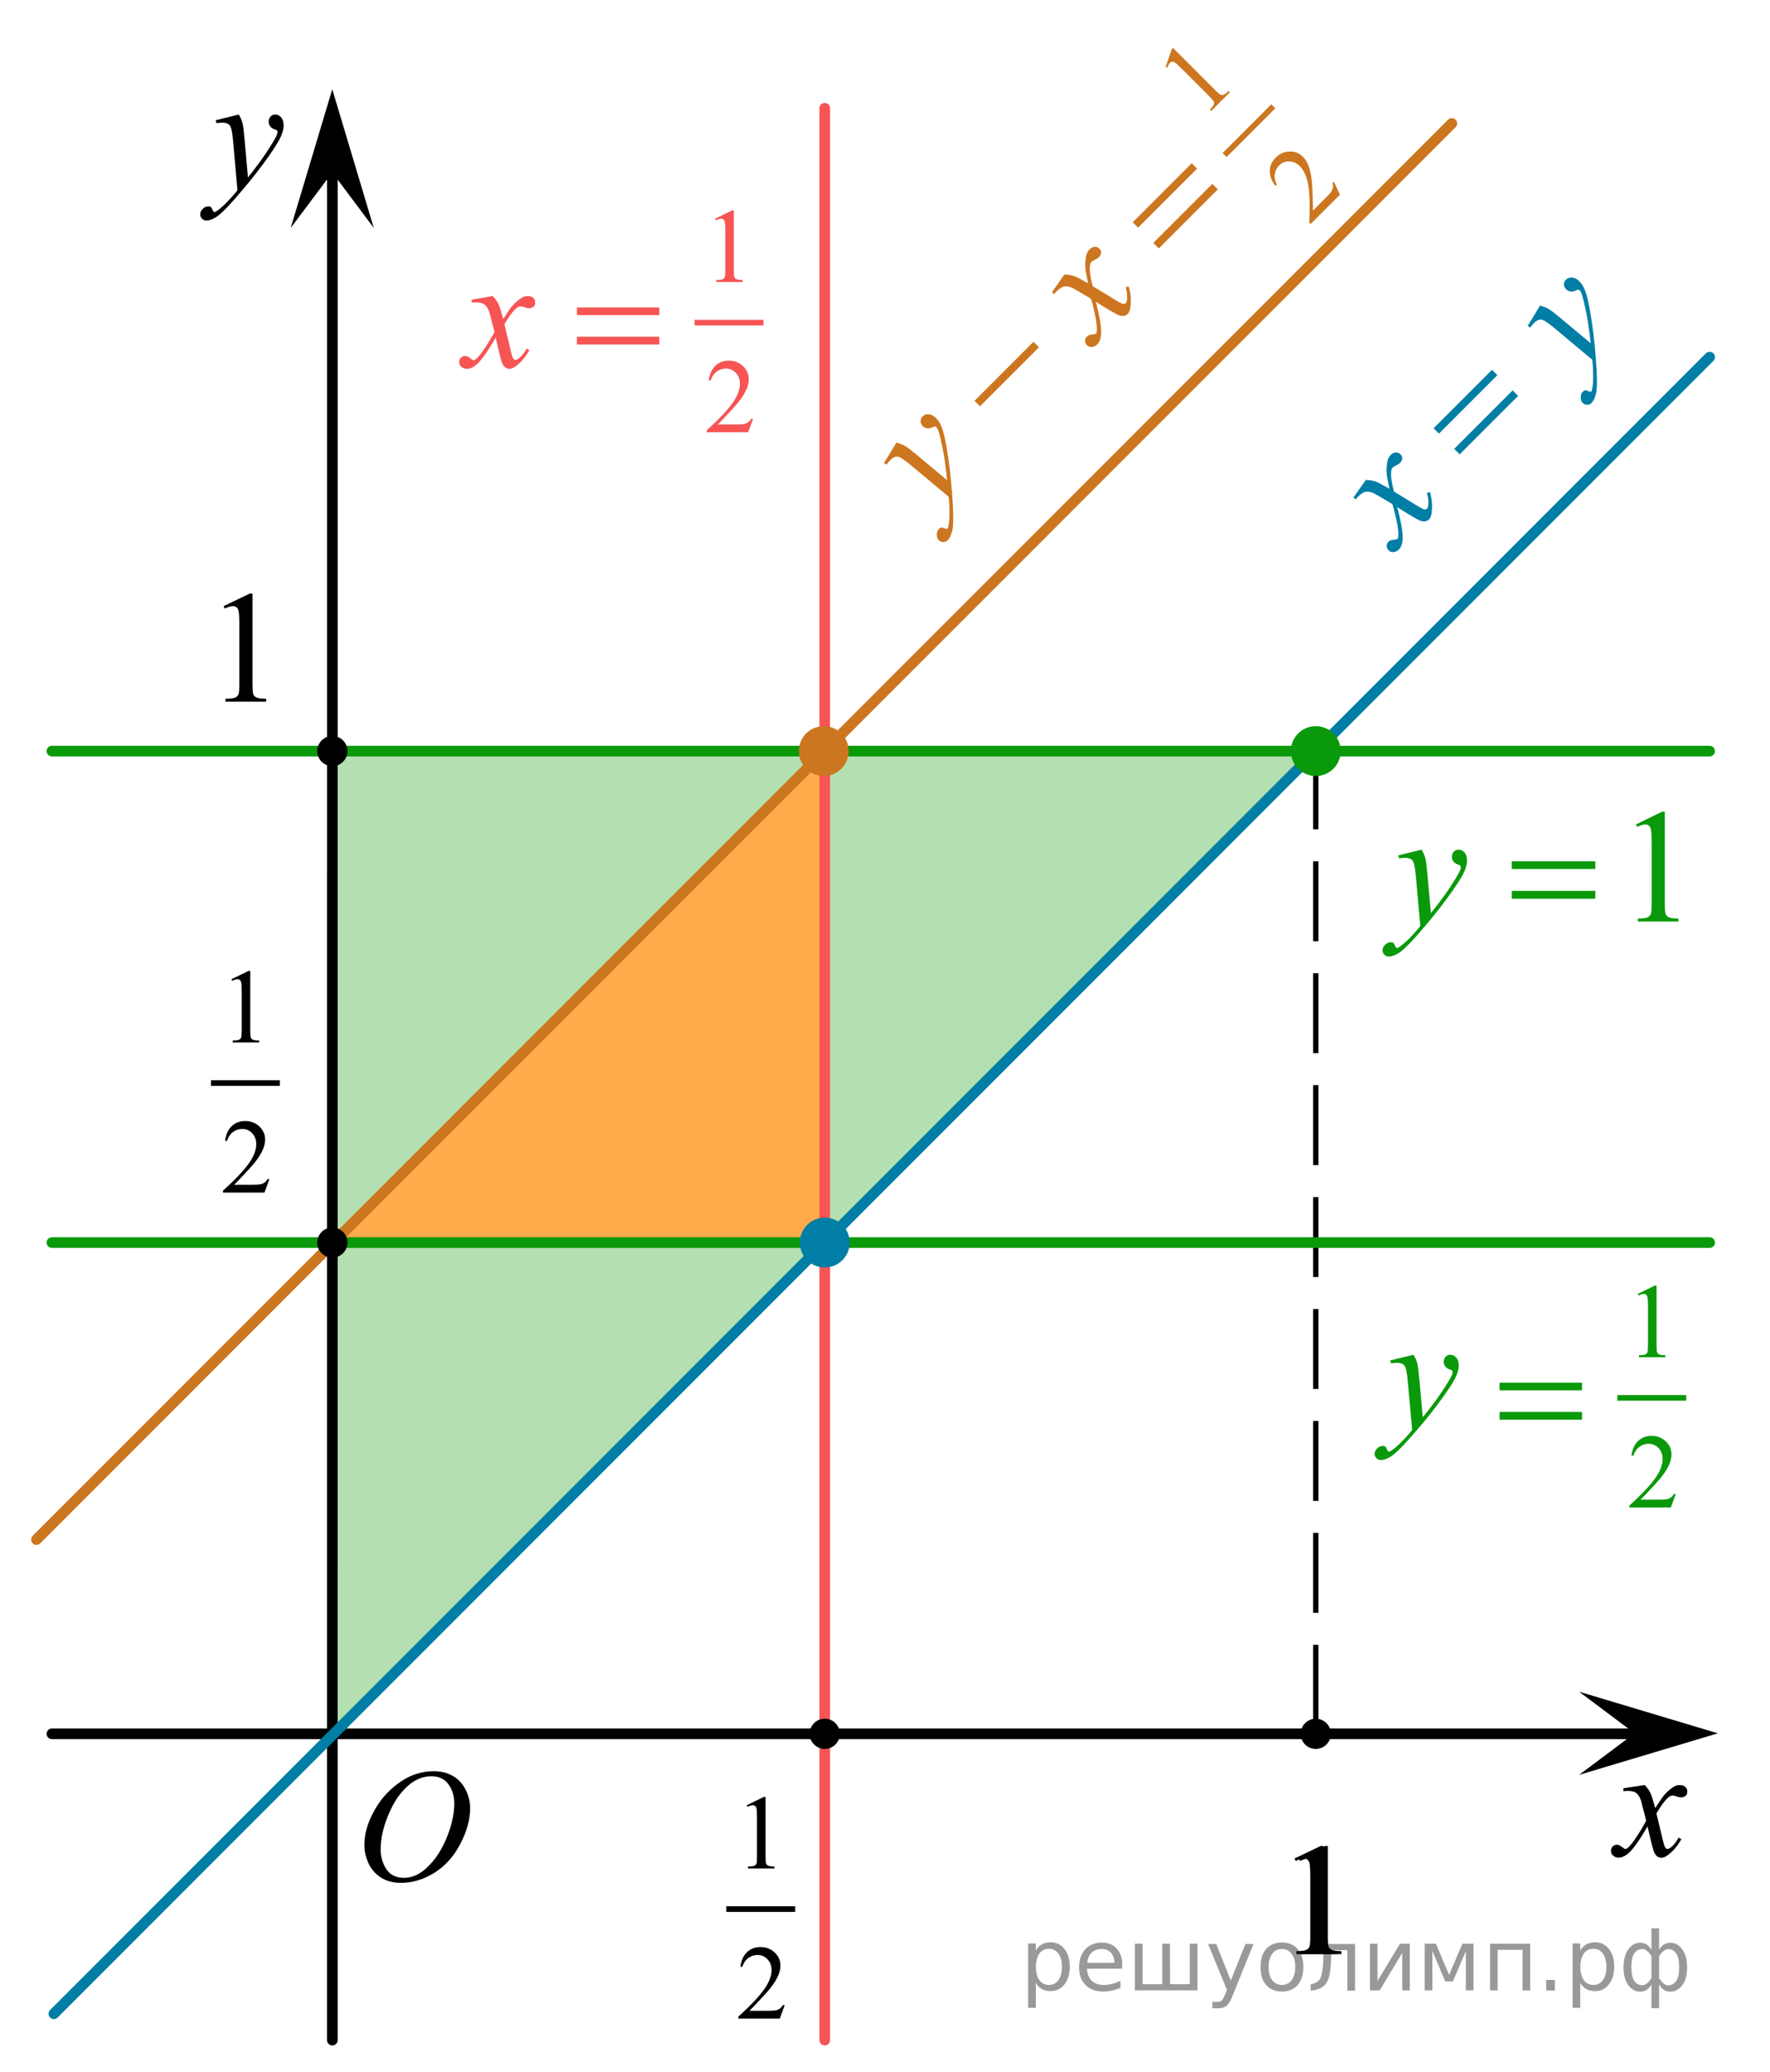 <?xml version="1.0" encoding="utf-8"?>
<!-- Generator: Adobe Illustrator 16.0.0, SVG Export Plug-In . SVG Version: 6.00 Build 0)  -->
<!DOCTYPE svg PUBLIC "-//W3C//DTD SVG 1.1//EN" "http://www.w3.org/Graphics/SVG/1.1/DTD/svg11.dtd">
<svg version="1.1" id="Слой_1" xmlns="http://www.w3.org/2000/svg" xmlns:xlink="http://www.w3.org/1999/xlink" x="0px" y="0px"
	 width="166.125px" height="194.375px" viewBox="-185.417 -7.729 166.125 194.375"
	 enable-background="new -185.417 -7.729 166.125 194.375" xml:space="preserve">
<line fill="none" stroke="#000000" stroke-width="0.5" stroke-miterlimit="10" stroke-dasharray="7.5,3" x1="-61.924" y1="62.563" x2="-61.924" y2="154.913"/>
<polygon opacity="0.7" fill="#95D390" enable-background="new    " points="-153.917,154.913 -153.917,108.537 -107.42,108.537 
	-130.669,131.641 "/>
<polygon opacity="0.7" fill="#95D390" enable-background="new    " points="-108.009,108.939 -108.009,62.563 -61.512,62.563 
	-84.761,85.667 "/>
<polygon opacity="0.7" fill="#95D390" enable-background="new    " points="-153.917,109 -153.917,62.624 -107.42,62.624 
	-130.669,85.728 "/>
<polygon opacity="0.7" fill="#FF8800" enable-background="new    " points="-131.113,85.812 -108.009,62.563 -108.009,109.061 
	-154.384,109.061 "/>
<line fill="none" stroke="#0A990A" stroke-linecap="round" stroke-linejoin="round" stroke-miterlimit="8" x1="-24.958" y1="108.833" x2="-180.542" y2="108.833"/>
<path fill="none" stroke="#95D390" stroke-width="1.25" stroke-linecap="round" stroke-linejoin="round" stroke-miterlimit="8" d="
	M-169.316,160.732"/>
<g>
	<g>
		<g>
			<g>
				<g>
					<g>
						<g>
							<g>
								<g>
									<g>
										<g>
											<g>
												<g>
													<g>
														<g>
															<g>
																<g>
																	<g>
																		<g>
																			<g>
																				<defs>
																					<rect id="SVGID_1_" x="-154.164" y="154.914" width="16.438" height="17.871"/>
																				</defs>
																				<clipPath id="SVGID_2_">
																					<use xlink:href="#SVGID_1_"  overflow="visible"/>
																				</clipPath>
																				<g clip-path="url(#SVGID_2_)">
																					<path d="M-144.686,158.421c0.658,0,1.245,0.146,1.758,0.437c0.511,0.285,0.91,0.715,1.199,1.272
																						c0.286,0.563,0.437,1.146,0.437,1.755c0,1.071-0.312,2.196-0.933,3.379c-0.621,1.182-1.436,2.075-2.436,2.696
																						c-1,0.617-2.035,0.933-3.104,0.933c-0.771,0-1.414-0.172-1.936-0.517c-0.519-0.346-0.896-0.793-1.146-1.354
																						c-0.248-0.563-0.371-1.104-0.371-1.637c0-0.938,0.226-1.854,0.673-2.771c0.448-0.912,0.983-1.683,1.606-2.289
																						c0.623-0.604,1.289-1.084,1.988-1.414C-146.233,158.585-145.483,158.421-144.686,158.421z M-144.936,158.895
																						c-0.49,0-0.975,0.123-1.438,0.367c-0.465,0.241-0.933,0.645-1.394,1.19c-0.461,0.558-0.877,1.271-1.244,2.178
																						c-0.45,1.104-0.679,2.146-0.679,3.123c0,0.697,0.181,1.313,0.536,1.854c0.357,0.541,0.906,0.813,1.646,0.813
																						c0.447,0,0.886-0.104,1.313-0.332c0.432-0.229,0.878-0.604,1.346-1.143c0.584-0.676,1.07-1.529,1.474-2.58
																						c0.396-1.049,0.596-2.021,0.596-2.932c0-0.673-0.18-1.269-0.536-1.771
																						C-143.679,159.154-144.218,158.895-144.936,158.895z"/>
																				</g>
																			</g>
																		</g>
																	</g>
																</g>
															</g>
														</g>
													</g>
												</g>
											</g>
										</g>
									</g>
								</g>
							</g>
						</g>
					</g>
				</g>
			</g>
		</g>
	</g>
</g>
<g>
	<g>
		<g>
			<g>
				<g>
					<g>
						<g>
							<g>
								<g>
									<g>
										<g>
											<g>
												<g>
													<g>
														<g>
															<g>
																<g>
																	<g>
																		<g>
																			<defs>
																				<rect id="SVGID_3_" x="-169.321" y="0.074" width="13.746" height="16.49"/>
																			</defs>
																			<clipPath id="SVGID_4_">
																				<use xlink:href="#SVGID_3_"  overflow="visible"/>
																			</clipPath>
																			<g clip-path="url(#SVGID_4_)">
																				<path d="M-163.007,3.015c0.168,0.283,0.282,0.552,0.35,0.801c0.063,0.248,0.127,0.734,0.189,1.465l0.322,3.634
																					c0.298-0.354,0.727-0.913,1.283-1.685c0.271-0.374,0.604-0.886,1.004-1.526c0.239-0.396,0.393-0.67,0.44-0.825
																					c0.028-0.078,0.043-0.159,0.043-0.243c0-0.056-0.017-0.102-0.051-0.133c-0.035-0.034-0.125-0.075-0.271-0.122
																					s-0.269-0.135-0.358-0.26c-0.099-0.126-0.146-0.271-0.146-0.435c0-0.201,0.063-0.363,0.183-0.485
																					c0.113-0.122,0.268-0.186,0.438-0.186c0.217,0,0.398,0.09,0.555,0.271c0.149,0.182,0.229,0.429,0.229,0.739
																					c0,0.393-0.134,0.833-0.396,1.332c-0.269,0.5-0.771,1.271-1.53,2.301c-0.763,1.032-1.681,2.159-2.759,3.384
																					c-0.737,0.841-1.293,1.369-1.646,1.59c-0.356,0.222-0.668,0.329-0.925,0.329c-0.15,0-0.286-0.062-0.4-0.176
																					c-0.113-0.113-0.175-0.25-0.175-0.4c0-0.189,0.08-0.364,0.239-0.521c0.155-0.156,0.334-0.232,0.521-0.232
																					c0.101,0,0.183,0.021,0.24,0.063c0.041,0.022,0.084,0.097,0.133,0.21c0.05,0.116,0.093,0.191,0.129,0.229
																					c0.021,0.021,0.056,0.037,0.091,0.037c0.024,0,0.082-0.022,0.149-0.073c0.271-0.167,0.586-0.436,0.944-0.798
																					c0.474-0.48,0.819-0.876,1.05-1.184l-0.414-4.681c-0.063-0.771-0.172-1.242-0.313-1.41
																					c-0.144-0.167-0.366-0.251-0.691-0.251c-0.104,0-0.287,0.019-0.557,0.045l-0.063-0.271L-163.007,3.015z"/>
																			</g>
																		</g>
																	</g>
																</g>
															</g>
														</g>
													</g>
												</g>
											</g>
										</g>
									</g>
								</g>
							</g>
						</g>
					</g>
				</g>
			</g>
		</g>
	</g>
</g>
<polygon points="-154.232,8.449 -158.134,13.655 -154.232,0.645 -150.334,13.655 "/>
<path fill="none" stroke="#0A990A" stroke-linejoin="round" stroke-miterlimit="8" d="M-21.109,120.802"/>
<path fill="none" stroke="#000000" stroke-width="0.5" stroke-miterlimit="10" stroke-dasharray="7.5,3" d="M-154.25,168.123"/>
<line fill="none" stroke="#000000" stroke-linecap="round" stroke-linejoin="round" stroke-miterlimit="8" x1="-154.226" y1="183.646" x2="-154.224" y2="7.979"/>
<path fill="none" stroke="#000000" stroke-width="0.5" stroke-miterlimit="10" stroke-dasharray="7.5,3" d="M-154.254,49.52"/>
<path fill="none" stroke="#000000" stroke-width="0.5" stroke-miterlimit="10" stroke-dasharray="7.5,3" d="M-154.384,48.617"/>
<path fill="none" stroke="#000000" stroke-width="0.5" stroke-miterlimit="10" stroke-dasharray="7.5,3" d="M-154.229,168.139"/>
<path fill="none" stroke="#000000" stroke-width="0.5" stroke-miterlimit="10" stroke-dasharray="7.5,3" d="M-154.226,49.536"/>
<path fill="none" stroke="#000000" stroke-width="0.5" stroke-miterlimit="10" stroke-dasharray="7.5,3" d="M-154.096,48.633"/>
<g>
	<g>
		<g>
			<g>
				<g>
					<g>
						<g>
							<g>
								<g>
									<g>
										<g>
											<g>
												<g>
													<g>
														<g>
															<g>
																<g>
																	<g>
																		<g>
																			<defs>
																				<rect id="SVGID_5_" x="-36.88" y="156.773" width="12.357" height="13.729"/>
																			</defs>
																			<clipPath id="SVGID_6_">
																				<use xlink:href="#SVGID_5_"  overflow="visible"/>
																			</clipPath>
																			<g clip-path="url(#SVGID_6_)">
																				<path d="M-31.048,159.718c0.238,0.257,0.422,0.515,0.545,0.771c0.092,0.186,0.232,0.646,0.438,1.396
																					l0.647-0.979c0.172-0.229,0.381-0.461,0.627-0.68c0.244-0.213,0.461-0.354,0.646-0.438
																					c0.116-0.055,0.248-0.066,0.395-0.066c0.213,0,0.381,0.062,0.506,0.17c0.125,0.105,0.188,0.25,0.188,0.411
																					c0,0.188-0.036,0.313-0.104,0.386c-0.145,0.123-0.299,0.188-0.479,0.188c-0.104,0-0.215-0.021-0.331-0.063
																					c-0.229-0.08-0.388-0.112-0.466-0.112c-0.116,0-0.259,0.063-0.42,0.2c-0.31,0.263-0.671,0.75-1.094,1.479
																					l0.604,2.533c0.099,0.396,0.173,0.612,0.235,0.688c0.063,0.076,0.129,0.111,0.188,0.111
																					c0.104,0,0.228-0.063,0.359-0.17c0.271-0.229,0.5-0.521,0.69-0.891l0.261,0.137
																					c-0.313,0.578-0.703,1.063-1.185,1.438c-0.271,0.221-0.498,0.315-0.688,0.315c-0.271,0-0.494-0.146-0.655-0.467
																					c-0.104-0.188-0.313-1.021-0.645-2.479c-0.771,1.332-1.383,2.188-1.846,2.568
																					c-0.302,0.244-0.59,0.367-0.871,0.367c-0.194,0-0.375-0.064-0.539-0.213c-0.114-0.104-0.176-0.256-0.176-0.439
																					c0-0.161,0.057-0.301,0.161-0.402c0.104-0.104,0.237-0.16,0.396-0.16c0.154,0,0.322,0.08,0.503,0.231
																					c0.127,0.104,0.229,0.17,0.295,0.17c0.063,0,0.138-0.038,0.229-0.112c0.229-0.188,0.545-0.594,0.938-1.213
																					c0.396-0.617,0.66-1.063,0.781-1.345c-0.306-1.19-0.472-1.823-0.492-1.896
																					c-0.108-0.313-0.264-0.551-0.438-0.688c-0.188-0.137-0.448-0.194-0.811-0.194c-0.107,0-0.24,0.01-0.394,0.021
																					v-0.271L-31.048,159.718z"/>
																			</g>
																		</g>
																	</g>
																</g>
															</g>
														</g>
													</g>
												</g>
											</g>
										</g>
									</g>
								</g>
							</g>
						</g>
					</g>
				</g>
			</g>
		</g>
	</g>
</g>
<polygon points="-31.999,154.867 -37.206,150.964 -24.192,154.867 -37.206,158.764 "/>
<line fill="none" stroke="#000000" stroke-linecap="round" stroke-linejoin="round" stroke-miterlimit="8" x1="-27.417" y1="154.914" x2="-180.542" y2="154.914"/>
<g>
	
		<line fill="none" stroke="#000000" stroke-width="0.527" stroke-linecap="square" stroke-miterlimit="10" x1="-165.355" y1="93.868" x2="-159.411" y2="93.868"/>
	<g enable-background="new    ">
		<path d="M-163.695,84.128l1.605-0.781h0.161v5.552c0,0.369,0.015,0.598,0.046,0.689c0.031,0.09,0.095,0.16,0.192,0.208
			c0.097,0.048,0.295,0.076,0.593,0.083v0.179h-2.481v-0.179c0.312-0.007,0.513-0.033,0.604-0.08s0.154-0.11,0.189-0.189
			c0.036-0.079,0.054-0.316,0.054-0.71V85.35c0-0.479-0.017-0.786-0.049-0.921c-0.022-0.104-0.064-0.18-0.124-0.228
			s-0.132-0.073-0.216-0.073c-0.12,0-0.287,0.05-0.501,0.15L-163.695,84.128z"/>
	</g>
	<g enable-background="new    ">
		<path d="M-160.131,102.877l-0.462,1.266h-3.892v-0.18c1.145-1.041,1.951-1.891,2.418-2.551c0.467-0.659,0.701-1.262,0.701-1.809
			c0-0.417-0.128-0.76-0.384-1.027c-0.256-0.269-0.563-0.402-0.919-0.402c-0.325,0-0.616,0.094-0.874,0.283
			s-0.448,0.467-0.571,0.832h-0.18c0.081-0.599,0.29-1.058,0.625-1.378c0.336-0.32,0.755-0.48,1.258-0.48
			c0.535,0,0.981,0.171,1.34,0.514s0.538,0.746,0.538,1.213c0,0.332-0.078,0.666-0.233,0.998c-0.24,0.523-0.629,1.078-1.167,1.664
			c-0.808,0.879-1.312,1.409-1.513,1.59h1.722c0.351,0,0.596-0.013,0.737-0.039c0.141-0.025,0.268-0.078,0.382-0.157
			c0.113-0.079,0.212-0.191,0.297-0.337H-160.131z"/>
	</g>
</g>
<g enable-background="new    ">
	<path d="M-164.437,49.131l2.471-1.183h0.247v8.396c0,0.56,0.023,0.904,0.071,1.041c0.048,0.14,0.146,0.242,0.296,0.313
		c0.15,0.074,0.454,0.115,0.914,0.125v0.271h-3.819v-0.271c0.479-0.01,0.789-0.049,0.929-0.121c0.14-0.069,0.237-0.166,0.292-0.284
		c0.055-0.121,0.083-0.479,0.083-1.074v-5.366c0-0.728-0.025-1.188-0.075-1.396c-0.035-0.156-0.099-0.271-0.191-0.347
		c-0.092-0.071-0.204-0.106-0.333-0.106c-0.185,0-0.442,0.073-0.771,0.229L-164.437,49.131z"/>
</g>
<circle cx="-61.924" cy="154.914" r="1.417"/>
<g enable-background="new    ">
	<path d="M-63.512,166.611l2.471-1.182h0.247v8.396c0,0.56,0.023,0.903,0.071,1.041c0.048,0.14,0.146,0.241,0.296,0.313
		c0.15,0.073,0.454,0.114,0.914,0.125v0.271h-3.819v-0.271c0.479-0.011,0.789-0.05,0.929-0.121c0.14-0.069,0.237-0.166,0.292-0.285
		c0.055-0.121,0.083-0.479,0.083-1.073v-5.366c0-0.729-0.025-1.188-0.075-1.396c-0.035-0.155-0.099-0.271-0.191-0.347
		c-0.092-0.071-0.204-0.106-0.333-0.106c-0.185,0-0.442,0.074-0.771,0.229L-63.512,166.611z"/>
</g>
<g enable-background="new    ">
	<path d="M-63.923,166.611l2.471-1.182h0.247v8.396c0,0.56,0.023,0.903,0.071,1.041c0.048,0.14,0.146,0.241,0.296,0.313
		c0.15,0.073,0.454,0.114,0.914,0.125v0.271h-3.819v-0.271c0.479-0.011,0.789-0.05,0.929-0.121c0.14-0.069,0.237-0.166,0.292-0.285
		c0.055-0.121,0.083-0.479,0.083-1.073v-5.366c0-0.729-0.025-1.188-0.075-1.396c-0.035-0.155-0.099-0.271-0.191-0.347
		c-0.092-0.071-0.204-0.106-0.333-0.106c-0.185,0-0.442,0.074-0.771,0.229L-63.923,166.611z"/>
</g>
<line fill="none" stroke="#0A990A" stroke-linecap="round" stroke-linejoin="round" stroke-miterlimit="8" x1="-24.958" y1="62.729" x2="-180.542" y2="62.729"/>
<line fill="none" stroke="#F75454" stroke-linecap="round" stroke-linejoin="round" stroke-miterlimit="8" x1="-108.01" y1="2.427" x2="-108.01" y2="183.646"/>
<circle cx="-108.01" cy="154.913" r="1.417"/>
<g>
	
		<line fill="none" stroke="#000000" stroke-width="0.527" stroke-linecap="square" stroke-miterlimit="10" x1="-116.991" y1="171.354" x2="-111.046" y2="171.354"/>
	<g enable-background="new    ">
		<path d="M-115.331,161.613l1.605-0.781h0.161v5.553c0,0.369,0.015,0.598,0.046,0.689c0.031,0.09,0.095,0.159,0.192,0.208
			c0.097,0.048,0.295,0.075,0.593,0.083v0.179h-2.481v-0.179c0.312-0.008,0.513-0.033,0.604-0.08s0.154-0.11,0.189-0.189
			c0.036-0.08,0.054-0.316,0.054-0.711v-3.549c0-0.479-0.017-0.786-0.049-0.922c-0.022-0.104-0.064-0.18-0.124-0.229
			c-0.06-0.048-0.132-0.072-0.216-0.072c-0.12,0-0.287,0.051-0.501,0.15L-115.331,161.613z"/>
	</g>
	<g enable-background="new    ">
		<path d="M-111.767,180.361l-0.462,1.266h-3.892v-0.18c1.145-1.041,1.951-1.891,2.418-2.551c0.467-0.659,0.701-1.262,0.701-1.809
			c0-0.417-0.128-0.76-0.384-1.027c-0.256-0.269-0.563-0.402-0.919-0.402c-0.325,0-0.616,0.094-0.874,0.283
			s-0.448,0.467-0.571,0.832h-0.18c0.081-0.599,0.29-1.058,0.625-1.378c0.336-0.319,0.755-0.479,1.258-0.479
			c0.535,0,0.981,0.171,1.34,0.514s0.538,0.746,0.538,1.213c0,0.332-0.078,0.666-0.233,0.998c-0.24,0.523-0.629,1.078-1.167,1.664
			c-0.808,0.879-1.312,1.409-1.513,1.59h1.722c0.351,0,0.596-0.013,0.737-0.039c0.141-0.025,0.268-0.078,0.382-0.157
			c0.113-0.079,0.212-0.191,0.297-0.337H-111.767z"/>
	</g>
</g>
<line fill="none" stroke="#CC761F" stroke-linecap="round" stroke-linejoin="round" stroke-miterlimit="8" x1="-49.154" y1="3.852" x2="-181.995" y2="136.693"/>
<line fill="none" stroke="#007EA5" stroke-linecap="round" stroke-linejoin="round" stroke-miterlimit="8" x1="-24.958" y1="25.771" x2="-180.362" y2="181.175"/>
<circle fill="#CC761F" cx="-108.104" cy="62.729" r="2.339"/>
<circle fill="#007EA5" cx="-108.009" cy="108.833" r="2.339"/>
<circle cx="-154.224" cy="108.833" r="1.417"/>
<circle fill="#0A990A" cx="-61.924" cy="62.729" r="2.339"/>
<g>
	
		<line fill="none" stroke="#F75454" stroke-width="0.527" stroke-linecap="square" stroke-miterlimit="10" x1="-119.959" y1="22.537" x2="-114.019" y2="22.537"/>
	<g enable-background="new    ">
		<path fill="#F75454" d="M-118.307,12.788l1.604-0.782h0.161v5.557c0,0.369,0.015,0.599,0.046,0.689
			c0.031,0.09,0.095,0.16,0.192,0.208c0.098,0.049,0.295,0.076,0.593,0.083v0.18h-2.479v-0.18c0.311-0.006,0.512-0.033,0.603-0.08
			c0.09-0.047,0.154-0.11,0.189-0.189c0.036-0.08,0.054-0.316,0.054-0.711v-3.553c0-0.479-0.017-0.786-0.049-0.922
			c-0.023-0.104-0.064-0.18-0.124-0.228c-0.06-0.049-0.132-0.073-0.216-0.073c-0.12,0-0.287,0.05-0.501,0.15L-118.307,12.788z"/>
	</g>
	<g enable-background="new    ">
		<path fill="#F75454" d="M-114.737,31.553l-0.462,1.267h-3.89v-0.18c1.144-1.042,1.95-1.893,2.417-2.553s0.7-1.264,0.7-1.811
			c0-0.417-0.128-0.76-0.384-1.029c-0.256-0.269-0.562-0.403-0.919-0.403c-0.324,0-0.615,0.095-0.873,0.284
			c-0.258,0.189-0.448,0.467-0.571,0.833h-0.18c0.081-0.599,0.29-1.058,0.625-1.378s0.754-0.48,1.257-0.48
			c0.535,0,0.981,0.171,1.34,0.515c0.358,0.343,0.537,0.748,0.537,1.213c0,0.333-0.078,0.667-0.233,1
			c-0.24,0.524-0.629,1.079-1.167,1.665c-0.807,0.88-1.311,1.411-1.512,1.592h1.721c0.35,0,0.596-0.013,0.737-0.039
			s0.268-0.079,0.382-0.158c0.113-0.08,0.212-0.192,0.296-0.337H-114.737z"/>
	</g>
	<g enable-background="new    ">
		<path fill="#F75454" d="M-139.171,20.041c0.241,0.255,0.422,0.51,0.545,0.765c0.088,0.176,0.233,0.64,0.435,1.39l0.648-0.971
			c0.172-0.235,0.381-0.459,0.626-0.673s0.461-0.359,0.648-0.438c0.118-0.049,0.248-0.074,0.39-0.074
			c0.211,0,0.379,0.057,0.505,0.169c0.125,0.113,0.188,0.25,0.188,0.412c0,0.187-0.037,0.314-0.11,0.382
			c-0.138,0.123-0.294,0.184-0.471,0.184c-0.104,0-0.214-0.022-0.332-0.066c-0.231-0.078-0.386-0.118-0.464-0.118
			c-0.118,0-0.258,0.069-0.42,0.206c-0.305,0.255-0.668,0.748-1.09,1.478l0.604,2.53c0.093,0.387,0.172,0.619,0.236,0.695
			c0.064,0.076,0.128,0.114,0.191,0.114c0.104,0,0.224-0.056,0.361-0.169c0.27-0.226,0.501-0.52,0.692-0.882l0.258,0.132
			c-0.31,0.579-0.702,1.059-1.179,1.441c-0.27,0.215-0.499,0.323-0.685,0.323c-0.275,0-0.494-0.154-0.656-0.463
			c-0.103-0.191-0.317-1.015-0.641-2.471c-0.766,1.329-1.38,2.184-1.841,2.566c-0.3,0.245-0.589,0.368-0.87,0.368
			c-0.196,0-0.375-0.071-0.538-0.213c-0.118-0.108-0.177-0.252-0.177-0.434c0-0.162,0.054-0.296,0.162-0.404
			c0.108-0.108,0.241-0.162,0.397-0.162c0.157,0,0.324,0.079,0.501,0.235c0.128,0.113,0.226,0.169,0.295,0.169
			c0.059,0,0.135-0.039,0.229-0.118c0.23-0.187,0.545-0.588,0.943-1.206c0.397-0.618,0.658-1.064,0.781-1.338
			c-0.305-1.191-0.469-1.821-0.494-1.89c-0.113-0.318-0.26-0.544-0.442-0.676s-0.449-0.199-0.803-0.199
			c-0.113,0-0.243,0.005-0.39,0.015v-0.265L-139.171,20.041z"/>
	</g>
	<g enable-background="new    ">
		<path fill="#F75454" d="M-131.272,21.115h7.735v0.713h-7.735V21.115z M-131.272,23.858h7.735v0.728h-7.735V23.858z"/>
	</g>
</g>
<g>
	<g enable-background="new    ">
		<path fill="#007EA5" d="M-57.229,37.292c0.351,0.01,0.659,0.061,0.926,0.152c0.187,0.062,0.617,0.287,1.289,0.673l-0.225-1.145
			c-0.044-0.288-0.055-0.594-0.031-0.918s0.074-0.581,0.151-0.769c0.049-0.118,0.124-0.228,0.225-0.329
			c0.149-0.149,0.309-0.229,0.478-0.238c0.168-0.01,0.309,0.042,0.423,0.157c0.132,0.132,0.195,0.248,0.191,0.348
			c-0.011,0.184-0.079,0.339-0.205,0.464c-0.073,0.073-0.167,0.136-0.282,0.188c-0.219,0.109-0.356,0.19-0.412,0.246
			c-0.084,0.084-0.135,0.231-0.153,0.443c-0.036,0.397,0.054,1.001,0.27,1.816l2.212,1.355c0.339,0.208,0.559,0.315,0.657,0.323
			c0.099,0.008,0.171-0.01,0.216-0.055c0.073-0.073,0.119-0.199,0.137-0.375c0.033-0.351-0.011-0.722-0.131-1.114l0.276-0.09
			c0.188,0.628,0.249,1.245,0.181,1.853c-0.04,0.344-0.125,0.582-0.258,0.714c-0.195,0.195-0.458,0.242-0.792,0.139
			c-0.208-0.062-0.94-0.491-2.197-1.288c0.394,1.48,0.561,2.518,0.503,3.116c-0.04,0.385-0.159,0.677-0.357,0.876
			c-0.139,0.139-0.316,0.216-0.532,0.23c-0.159,0.008-0.303-0.052-0.431-0.18c-0.114-0.114-0.171-0.248-0.17-0.4
			c0-0.153,0.057-0.284,0.168-0.396c0.111-0.111,0.285-0.175,0.521-0.189c0.171-0.011,0.28-0.041,0.329-0.089
			c0.042-0.042,0.068-0.124,0.079-0.245c0.032-0.295-0.028-0.802-0.182-1.52c-0.154-0.718-0.283-1.217-0.391-1.498
			c-1.055-0.624-1.617-0.952-1.683-0.982c-0.305-0.145-0.568-0.199-0.791-0.164s-0.458,0.179-0.709,0.43
			c-0.08,0.08-0.169,0.176-0.267,0.287l-0.187-0.187L-57.229,37.292z"/>
	</g>
	<g enable-background="new    ">
		<path fill="#007EA5" d="M-40.876,20.939c0.319,0.083,0.588,0.188,0.808,0.317c0.22,0.13,0.608,0.428,1.166,0.894l2.781,2.321
			c-0.04-0.458-0.131-1.154-0.273-2.091c-0.071-0.454-0.192-1.049-0.363-1.784c-0.106-0.447-0.195-0.745-0.267-0.895
			c-0.034-0.076-0.082-0.144-0.14-0.202c-0.038-0.038-0.081-0.057-0.13-0.057c-0.048,0-0.141,0.034-0.276,0.104
			c-0.136,0.07-0.281,0.095-0.438,0.075c-0.156-0.021-0.291-0.088-0.405-0.202c-0.142-0.142-0.214-0.297-0.217-0.468
			c-0.003-0.17,0.058-0.317,0.184-0.443c0.153-0.152,0.347-0.22,0.581-0.202c0.234,0.019,0.463,0.139,0.684,0.359
			c0.273,0.273,0.491,0.68,0.654,1.219c0.163,0.538,0.339,1.439,0.528,2.702c0.19,1.262,0.332,2.703,0.426,4.323
			c0.065,1.117,0.047,1.88-0.053,2.288c-0.101,0.408-0.241,0.703-0.422,0.885c-0.108,0.107-0.243,0.162-0.407,0.162
			c-0.163,0-0.298-0.053-0.405-0.159c-0.136-0.136-0.201-0.314-0.198-0.538c0.001-0.225,0.069-0.402,0.202-0.535
			c0.07-0.069,0.143-0.11,0.219-0.125c0.045-0.011,0.125,0.008,0.239,0.057c0.114,0.047,0.199,0.071,0.255,0.071
			c0.034,0,0.064-0.013,0.088-0.037c0.021-0.021,0.041-0.074,0.058-0.161c0.074-0.309,0.11-0.719,0.108-1.229
			c-0.004-0.674-0.034-1.198-0.088-1.572l-3.58-2.995c-0.591-0.494-0.995-0.751-1.21-0.771c-0.215-0.02-0.438,0.085-0.667,0.315
			c-0.073,0.072-0.193,0.214-0.36,0.423l-0.239-0.146L-40.876,20.939z"/>
	</g>
	<g enable-background="new    ">
		<path fill="#007EA5" d="M-50.868,32.446l5.486-5.486l0.503,0.503l-5.486,5.486L-50.868,32.446z M-48.934,34.38l5.486-5.486
			l0.514,0.514l-5.486,5.486L-48.934,34.38z"/>
	</g>
</g>
<g>
	<g>
		<g>
			<g enable-background="new    ">
				<path fill="#CC761F" d="M-101.284,33.789c0.321,0.082,0.59,0.186,0.811,0.315s0.609,0.427,1.167,0.893l2.783,2.319
					c-0.038-0.46-0.126-1.16-0.264-2.1c-0.07-0.457-0.188-1.053-0.356-1.791c-0.105-0.449-0.193-0.748-0.264-0.897
					c-0.035-0.077-0.082-0.144-0.14-0.203c-0.038-0.038-0.082-0.057-0.13-0.057c-0.049,0-0.142,0.036-0.278,0.107
					c-0.137,0.071-0.283,0.097-0.44,0.077c-0.157-0.02-0.292-0.087-0.406-0.201c-0.143-0.143-0.214-0.298-0.216-0.469
					c-0.001-0.17,0.06-0.32,0.187-0.446c0.155-0.155,0.351-0.223,0.585-0.206c0.235,0.018,0.464,0.137,0.685,0.358
					c0.273,0.273,0.491,0.68,0.651,1.221c0.161,0.541,0.334,1.445,0.518,2.712c0.185,1.268,0.321,2.715,0.408,4.343
					c0.061,1.122,0.039,1.888-0.064,2.298c-0.103,0.411-0.245,0.708-0.428,0.891c-0.109,0.109-0.245,0.164-0.409,0.165
					s-0.3-0.052-0.407-0.159c-0.135-0.135-0.2-0.314-0.197-0.54s0.072-0.404,0.206-0.538c0.071-0.071,0.144-0.113,0.221-0.127
					c0.045-0.011,0.125,0.007,0.24,0.055s0.2,0.072,0.255,0.071c0.035,0,0.065-0.012,0.09-0.037
					c0.021-0.021,0.041-0.075,0.059-0.162c0.076-0.311,0.114-0.723,0.115-1.235c-0.001-0.676-0.029-1.203-0.081-1.579l-3.583-2.992
					c-0.592-0.493-0.997-0.75-1.212-0.769c-0.216-0.02-0.44,0.087-0.672,0.319c-0.074,0.074-0.195,0.216-0.364,0.427l-0.239-0.145
					L-101.284,33.789z"/>
			</g>
			<g enable-background="new    ">
				<path fill="#CC761F" d="M-85.518,18.025c0.352,0.008,0.662,0.058,0.929,0.149c0.188,0.061,0.619,0.285,1.292,0.67l-0.221-1.149
					c-0.043-0.289-0.052-0.597-0.026-0.923s0.077-0.584,0.155-0.772c0.05-0.119,0.126-0.229,0.228-0.332
					c0.151-0.151,0.312-0.231,0.481-0.242c0.168-0.01,0.31,0.042,0.424,0.156c0.132,0.132,0.195,0.248,0.19,0.349
					c-0.012,0.185-0.081,0.341-0.208,0.467c-0.074,0.074-0.168,0.137-0.284,0.19c-0.221,0.11-0.359,0.193-0.416,0.25
					c-0.084,0.084-0.136,0.233-0.155,0.445c-0.038,0.399,0.049,1.006,0.262,1.824l2.216,1.351c0.34,0.207,0.56,0.314,0.659,0.322
					c0.1,0.008,0.172-0.011,0.218-0.057c0.074-0.074,0.12-0.2,0.14-0.378c0.034-0.352-0.008-0.725-0.127-1.118l0.278-0.091
					c0.187,0.63,0.244,1.25,0.173,1.86c-0.042,0.345-0.129,0.585-0.263,0.719c-0.197,0.197-0.462,0.245-0.796,0.143
					c-0.208-0.061-0.942-0.488-2.201-1.283c0.389,1.485,0.552,2.528,0.491,3.128c-0.042,0.388-0.163,0.681-0.363,0.882
					c-0.141,0.141-0.319,0.219-0.536,0.234c-0.16,0.009-0.304-0.051-0.432-0.179c-0.114-0.114-0.171-0.248-0.169-0.401
					c0.001-0.154,0.059-0.286,0.171-0.398c0.113-0.113,0.288-0.177,0.524-0.193c0.171-0.011,0.281-0.042,0.331-0.091
					c0.042-0.042,0.069-0.125,0.081-0.247c0.034-0.296-0.025-0.805-0.176-1.525c-0.151-0.721-0.279-1.221-0.385-1.503
					c-1.057-0.622-1.62-0.949-1.686-0.979c-0.306-0.144-0.57-0.197-0.793-0.161c-0.224,0.037-0.461,0.182-0.715,0.436
					c-0.081,0.081-0.17,0.177-0.269,0.29l-0.187-0.187L-85.518,18.025z"/>
			</g>
			<g enable-background="new    ">
				<path fill="#CC761F" d="M-93.957,29.874l5.538-5.538l0.514,0.514l-5.538,5.538L-93.957,29.874z"/>
			</g>
			<g enable-background="new    ">
				<path fill="#CC761F" d="M-79.104,13.125l5.538-5.538l0.502,0.502l-5.538,5.538L-79.104,13.125z M-77.171,15.059l5.538-5.538
					l0.514,0.514l-5.538,5.538L-77.171,15.059z"/>
			</g>
		</g>
		
			<line fill="none" stroke="#CC761F" stroke-width="0.527" stroke-linecap="square" stroke-miterlimit="10" x1="-70.294" y1="6.628" x2="-66.094" y2="2.427"/>
	</g>
	<g enable-background="new    ">
		<path fill="#CC761F" d="M-76.019-1.434l0.582-1.687l0.113-0.113l3.929,3.929c0.261,0.261,0.435,0.412,0.521,0.455
			c0.086,0.042,0.18,0.045,0.283,0.012c0.103-0.035,0.263-0.155,0.478-0.361l0.127,0.127L-71.74,2.68l-0.127-0.127
			c0.216-0.224,0.338-0.385,0.37-0.483c0.031-0.097,0.032-0.186,0-0.268c-0.031-0.082-0.186-0.262-0.465-0.541l-2.512-2.512
			c-0.338-0.338-0.567-0.544-0.687-0.617c-0.089-0.058-0.172-0.082-0.249-0.074c-0.076,0.009-0.144,0.042-0.204,0.102
			c-0.085,0.085-0.168,0.238-0.249,0.46L-76.019-1.434z"/>
	</g>
	<g enable-background="new    ">
		<path fill="#CC761F" d="M-60.226,9.311l0.569,1.222l-2.75,2.75l-0.127-0.127c0.072-1.546,0.041-2.717-0.097-3.514
			c-0.137-0.797-0.398-1.389-0.785-1.775c-0.295-0.295-0.627-0.447-0.999-0.456c-0.371-0.008-0.682,0.113-0.935,0.365
			c-0.229,0.229-0.368,0.501-0.416,0.818c-0.048,0.316,0.013,0.647,0.184,0.993l-0.127,0.127c-0.366-0.48-0.543-0.953-0.533-1.417
			c0.01-0.463,0.193-0.873,0.549-1.229c0.378-0.378,0.815-0.573,1.31-0.583c0.497-0.01,0.909,0.149,1.238,0.479
			c0.235,0.235,0.417,0.526,0.542,0.872c0.201,0.54,0.319,1.208,0.352,2.001c0.052,1.194,0.07,1.925,0.057,2.196l1.217-1.217
			c0.248-0.248,0.412-0.431,0.493-0.549c0.081-0.118,0.133-0.246,0.158-0.382c0.024-0.136,0.015-0.285-0.029-0.448L-60.226,9.311z"
			/>
	</g>
</g>
<g>
	<g enable-background="new    ">
		<path fill="#0A990A" d="M-31.877,69.607l2.464-1.199h0.247v8.527c0,0.566,0.023,0.918,0.071,1.058
			c0.047,0.139,0.146,0.246,0.295,0.32c0.149,0.075,0.453,0.117,0.911,0.127v0.275h-3.809v-0.275
			c0.478-0.01,0.787-0.051,0.926-0.123c0.139-0.072,0.236-0.169,0.291-0.291s0.082-0.485,0.082-1.091v-5.451
			c0-0.735-0.025-1.207-0.075-1.415c-0.035-0.159-0.098-0.276-0.19-0.35c-0.092-0.075-0.203-0.112-0.332-0.112
			c-0.184,0-0.44,0.077-0.769,0.231L-31.877,69.607z"/>
	</g>
	<g enable-background="new    ">
		<path fill="#0A990A" d="M-51.992,71.975c0.169,0.288,0.286,0.558,0.351,0.808c0.064,0.251,0.129,0.744,0.194,1.478l0.329,3.664
			c0.299-0.357,0.732-0.923,1.299-1.698c0.274-0.377,0.612-0.891,1.016-1.542c0.244-0.397,0.393-0.675,0.448-0.834
			c0.03-0.08,0.045-0.162,0.045-0.246c0-0.054-0.018-0.099-0.052-0.134s-0.125-0.076-0.272-0.123
			c-0.147-0.047-0.269-0.134-0.366-0.261c-0.097-0.126-0.146-0.271-0.146-0.436c0-0.204,0.06-0.367,0.179-0.491
			c0.12-0.125,0.269-0.187,0.448-0.187c0.219,0,0.406,0.091,0.56,0.272s0.231,0.431,0.231,0.749c0,0.392-0.134,0.84-0.403,1.344
			c-0.269,0.504-0.787,1.277-1.553,2.32c-0.767,1.042-1.695,2.179-2.785,3.411c-0.752,0.849-1.309,1.384-1.673,1.605
			c-0.363,0.221-0.674,0.331-0.933,0.331c-0.154,0-0.29-0.058-0.407-0.175c-0.117-0.117-0.175-0.252-0.175-0.406
			c0-0.194,0.081-0.37,0.243-0.529c0.162-0.159,0.337-0.238,0.526-0.238c0.1,0,0.182,0.022,0.247,0.067
			c0.04,0.025,0.083,0.096,0.13,0.212c0.047,0.116,0.091,0.195,0.131,0.234c0.025,0.025,0.055,0.037,0.09,0.037
			c0.03,0,0.082-0.025,0.157-0.074c0.273-0.169,0.592-0.437,0.956-0.804c0.478-0.487,0.832-0.884,1.061-1.192l-0.418-4.721
			c-0.07-0.779-0.174-1.254-0.313-1.422c-0.139-0.169-0.374-0.253-0.702-0.253c-0.105,0-0.292,0.015-0.56,0.045l-0.067-0.276
			L-51.992,71.975z"/>
	</g>
	<g enable-background="new    ">
		<path fill="#0A990A" d="M-43.526,73.063h7.84v0.722h-7.84V73.063z M-43.526,75.84h7.84v0.737h-7.84V75.84z"/>
	</g>
</g>
<g>
	<g>
		<g enable-background="new    ">
			<path fill="#0A990A" d="M-52.752,119.356c0.168,0.284,0.285,0.55,0.35,0.796c0.064,0.247,0.129,0.732,0.193,1.456l0.328,3.608
				c0.297-0.352,0.729-0.91,1.294-1.672c0.273-0.372,0.61-0.878,1.012-1.519c0.243-0.392,0.392-0.665,0.447-0.821
				c0.03-0.078,0.044-0.159,0.044-0.242c0-0.054-0.018-0.098-0.052-0.133c-0.035-0.033-0.125-0.074-0.271-0.12
				c-0.146-0.046-0.268-0.132-0.364-0.257s-0.145-0.268-0.145-0.43c0-0.199,0.06-0.361,0.178-0.483
				c0.119-0.122,0.268-0.184,0.446-0.184c0.218,0,0.404,0.089,0.558,0.269c0.154,0.178,0.23,0.424,0.23,0.736
				c0,0.387-0.134,0.828-0.401,1.324c-0.268,0.496-0.784,1.258-1.547,2.284c-0.764,1.026-1.689,2.146-2.775,3.359
				c-0.749,0.836-1.305,1.362-1.667,1.581c-0.362,0.217-0.672,0.326-0.93,0.326c-0.154,0-0.289-0.059-0.406-0.173
				c-0.116-0.114-0.175-0.248-0.175-0.399c0-0.191,0.081-0.365,0.242-0.521s0.336-0.234,0.524-0.234
				c0.099,0,0.181,0.021,0.245,0.066c0.04,0.024,0.083,0.094,0.13,0.209c0.047,0.115,0.09,0.191,0.13,0.23
				c0.024,0.025,0.054,0.037,0.089,0.037c0.03,0,0.082-0.024,0.156-0.073c0.273-0.167,0.59-0.431,0.953-0.792
				c0.476-0.479,0.828-0.871,1.056-1.174l-0.417-4.65c-0.07-0.768-0.174-1.234-0.313-1.4c-0.139-0.166-0.372-0.25-0.699-0.25
				c-0.104,0-0.29,0.016-0.558,0.045l-0.067-0.271L-52.752,119.356z"/>
		</g>
	</g>
	
		<line fill="none" stroke="#0A990A" stroke-width="0.527" stroke-linecap="square" stroke-miterlimit="10" x1="-33.357" y1="123.398" x2="-27.417" y2="123.398"/>
	<g enable-background="new    ">
		<path fill="#0A990A" d="M-31.705,113.649l1.604-0.782h0.161v5.558c0,0.369,0.015,0.599,0.046,0.689s0.095,0.16,0.192,0.208
			c0.098,0.049,0.295,0.076,0.593,0.083v0.18h-2.479v-0.18c0.311-0.007,0.512-0.033,0.603-0.08c0.09-0.047,0.154-0.11,0.189-0.188
			c0.036-0.08,0.054-0.316,0.054-0.712v-3.553c0-0.479-0.017-0.786-0.049-0.922c-0.023-0.104-0.064-0.18-0.124-0.228
			c-0.06-0.049-0.132-0.073-0.216-0.073c-0.12,0-0.287,0.05-0.501,0.15L-31.705,113.649z"/>
	</g>
	<g enable-background="new    ">
		<path fill="#0A990A" d="M-28.136,132.415l-0.462,1.267h-3.89v-0.18c1.144-1.041,1.95-1.893,2.417-2.553s0.7-1.264,0.7-1.811
			c0-0.418-0.128-0.76-0.384-1.029c-0.256-0.268-0.562-0.402-0.919-0.402c-0.324,0-0.615,0.095-0.873,0.283
			c-0.258,0.189-0.448,0.467-0.571,0.833h-0.18c0.081-0.599,0.29-1.058,0.625-1.378s0.754-0.48,1.257-0.48
			c0.535,0,0.981,0.171,1.34,0.514c0.358,0.344,0.537,0.748,0.537,1.214c0,0.333-0.078,0.667-0.233,0.999
			c-0.24,0.525-0.629,1.08-1.167,1.666c-0.807,0.879-1.311,1.41-1.512,1.592h1.721c0.35,0,0.596-0.014,0.737-0.039
			s0.268-0.078,0.382-0.158c0.113-0.079,0.212-0.191,0.296-0.337H-28.136z"/>
	</g>
	<g enable-background="new    ">
		<path fill="#0A990A" d="M-44.67,121.977h7.735v0.714h-7.735V121.977z M-44.67,124.721h7.735v0.728h-7.735V124.721z"/>
	</g>
</g>
<circle cx="-154.224" cy="62.729" r="1.417"/>
<path fill="none" d="M-185.417-7.729"/>
<path fill="none" d="M-19.292,186.646"/>
<g style="stroke:none;fill:#000;fill-opacity:0.40" ><path d="m -88.2,178.3 v 2.32 h -0.72 v -6.04 h 0.72 v 0.66 q 0.23,-0.39 0.57,-0.58 0.35,-0.19 0.83,-0.19 0.80,0 1.29,0.63 0.50,0.63 0.50,1.66 0,1.03 -0.50,1.66 -0.50,0.63 -1.29,0.63 -0.48,0 -0.83,-0.19 -0.34,-0.19 -0.57,-0.58 z m 2.45,-1.53 q 0,-0.79 -0.33,-1.24 -0.32,-0.45 -0.89,-0.45 -0.57,0 -0.90,0.45 -0.32,0.45 -0.32,1.24 0,0.79 0.32,1.25 0.33,0.45 0.90,0.45 0.57,0 0.89,-0.45 0.33,-0.45 0.33,-1.25 z"/><path d="m -80.1,176.6 v 0.35 h -3.30 q 0.05,0.74 0.45,1.13 0.40,0.39 1.12,0.39 0.41,0 0.80,-0.10 0.39,-0.10 0.77,-0.30 v 0.68 q -0.39,0.16 -0.79,0.25 -0.41,0.09 -0.82,0.09 -1.05,0 -1.66,-0.61 -0.61,-0.61 -0.61,-1.65 0,-1.07 0.58,-1.70 0.58,-0.63 1.57,-0.63 0.88,0 1.39,0.57 0.52,0.57 0.52,1.54 z m -0.72,-0.21 q -0.01,-0.59 -0.33,-0.94 -0.32,-0.35 -0.85,-0.35 -0.60,0 -0.96,0.34 -0.36,0.34 -0.41,0.96 z"/><path d="m -75.6,178.4 h 1.85 v -3.80 h 0.72 v 4.38 h -5.87 v -4.38 h 0.72 v 3.80 h 1.85 v -3.80 h 0.72 z"/><path d="m -69.7,179.4 q -0.30,0.78 -0.59,1.02 -0.29,0.24 -0.77,0.24 h -0.57 v -0.60 h 0.42 q 0.30,0 0.46,-0.14 0.16,-0.14 0.36,-0.66 l 0.13,-0.33 -1.77,-4.30 h 0.76 l 1.37,3.42 1.37,-3.42 h 0.76 z"/><path d="m -65.1,175.1 q -0.58,0 -0.91,0.45 -0.34,0.45 -0.34,1.23 0,0.79 0.33,1.24 0.34,0.45 0.92,0.45 0.57,0 0.91,-0.45 0.34,-0.45 0.34,-1.23 0,-0.78 -0.34,-1.23 -0.34,-0.46 -0.91,-0.46 z m 0,-0.61 q 0.94,0 1.47,0.61 0.54,0.61 0.54,1.69 0,1.07 -0.54,1.69 -0.54,0.61 -1.47,0.61 -0.94,0 -1.48,-0.61 -0.53,-0.61 -0.53,-1.69 0,-1.08 0.53,-1.69 0.54,-0.61 1.48,-0.61 z"/><path d="m -62.4,179.0 v -0.60 q 0.71,-0.11 0.93,-0.60 0.27,-0.69 0.27,-2.46 v -0.71 h 2.96 v 4.38 h -0.72 v -3.80 h -1.52 v 0.43 q 0,1.69 -0.34,2.45 -0.37,0.81 -1.57,0.92 z"/><path d="m -53.1,174.6 v 4.38 h -0.71 v -3.51 l -2.11,3.51 h -0.92 v -4.38 h 0.71 v 3.50 l 2.11,-3.50 z"/><path d="m -51.7,174.6 h 1.05 l 1.24,2.93 1.25,-2.93 h 1.04 v 4.38 h -0.72 v -3.69 l -1.21,2.85 h -0.72 l -1.21,-2.85 v 3.69 h -0.72 z"/><path d="m -41.8,174.6 v 4.38 h -0.72 v -3.80 h -2.33 v 3.80 h -0.72 v -4.38 z"/><path d="m -40.3,178.0 h 0.82 v 0.99 h -0.82 z"/><path d="m -37.1,178.3 v 2.32 h -0.72 v -6.04 h 0.72 v 0.66 q 0.23,-0.39 0.57,-0.58 0.35,-0.19 0.83,-0.19 0.80,0 1.29,0.63 0.50,0.63 0.50,1.66 0,1.03 -0.50,1.66 -0.50,0.63 -1.29,0.63 -0.48,0 -0.83,-0.19 -0.34,-0.19 -0.57,-0.58 z m 2.45,-1.53 q 0,-0.79 -0.33,-1.24 -0.32,-0.45 -0.89,-0.45 -0.57,0 -0.90,0.45 -0.32,0.45 -0.32,1.24 0,0.79 0.32,1.25 0.33,0.45 0.90,0.45 0.57,0 0.89,-0.45 0.33,-0.45 0.33,-1.25 z"/><path d="m -32.3,176.8 q 0,0.92 0.28,1.31 0.29,0.39 0.77,0.39 0.38,0 0.83,-0.66 v -2.08 q -0.45,-0.66 -0.83,-0.66 -0.48,0 -0.77,0.39 -0.28,0.39 -0.28,1.30 z m 1.88,3.85 v -2.22 q -0.22,0.37 -0.48,0.52 -0.25,0.15 -0.58,0.15 -0.65,0 -1.11,-0.60 -0.45,-0.61 -0.45,-1.68 0,-1.07 0.45,-1.69 0.46,-0.62 1.11,-0.62 0.32,0 0.58,0.15 0.26,0.15 0.48,0.52 v -2.02 h 0.72 v 2.02 q 0.22,-0.37 0.48,-0.52 0.26,-0.15 0.58,-0.15 0.65,0 1.11,0.62 0.46,0.62 0.46,1.69 0,1.07 -0.46,1.68 -0.45,0.60 -1.11,0.60 -0.32,0 -0.58,-0.15 -0.25,-0.15 -0.48,-0.52 v 2.22 z m 2.60,-3.85 q 0,-0.92 -0.29,-1.30 -0.28,-0.39 -0.76,-0.39 -0.38,0 -0.83,0.66 v 2.08 q 0.45,0.66 0.83,0.66 0.48,0 0.76,-0.39 0.29,-0.39 0.29,-1.31 z"/></g></svg>

<!--File created and owned by https://sdamgia.ru. Copying is prohibited. All rights reserved.-->
